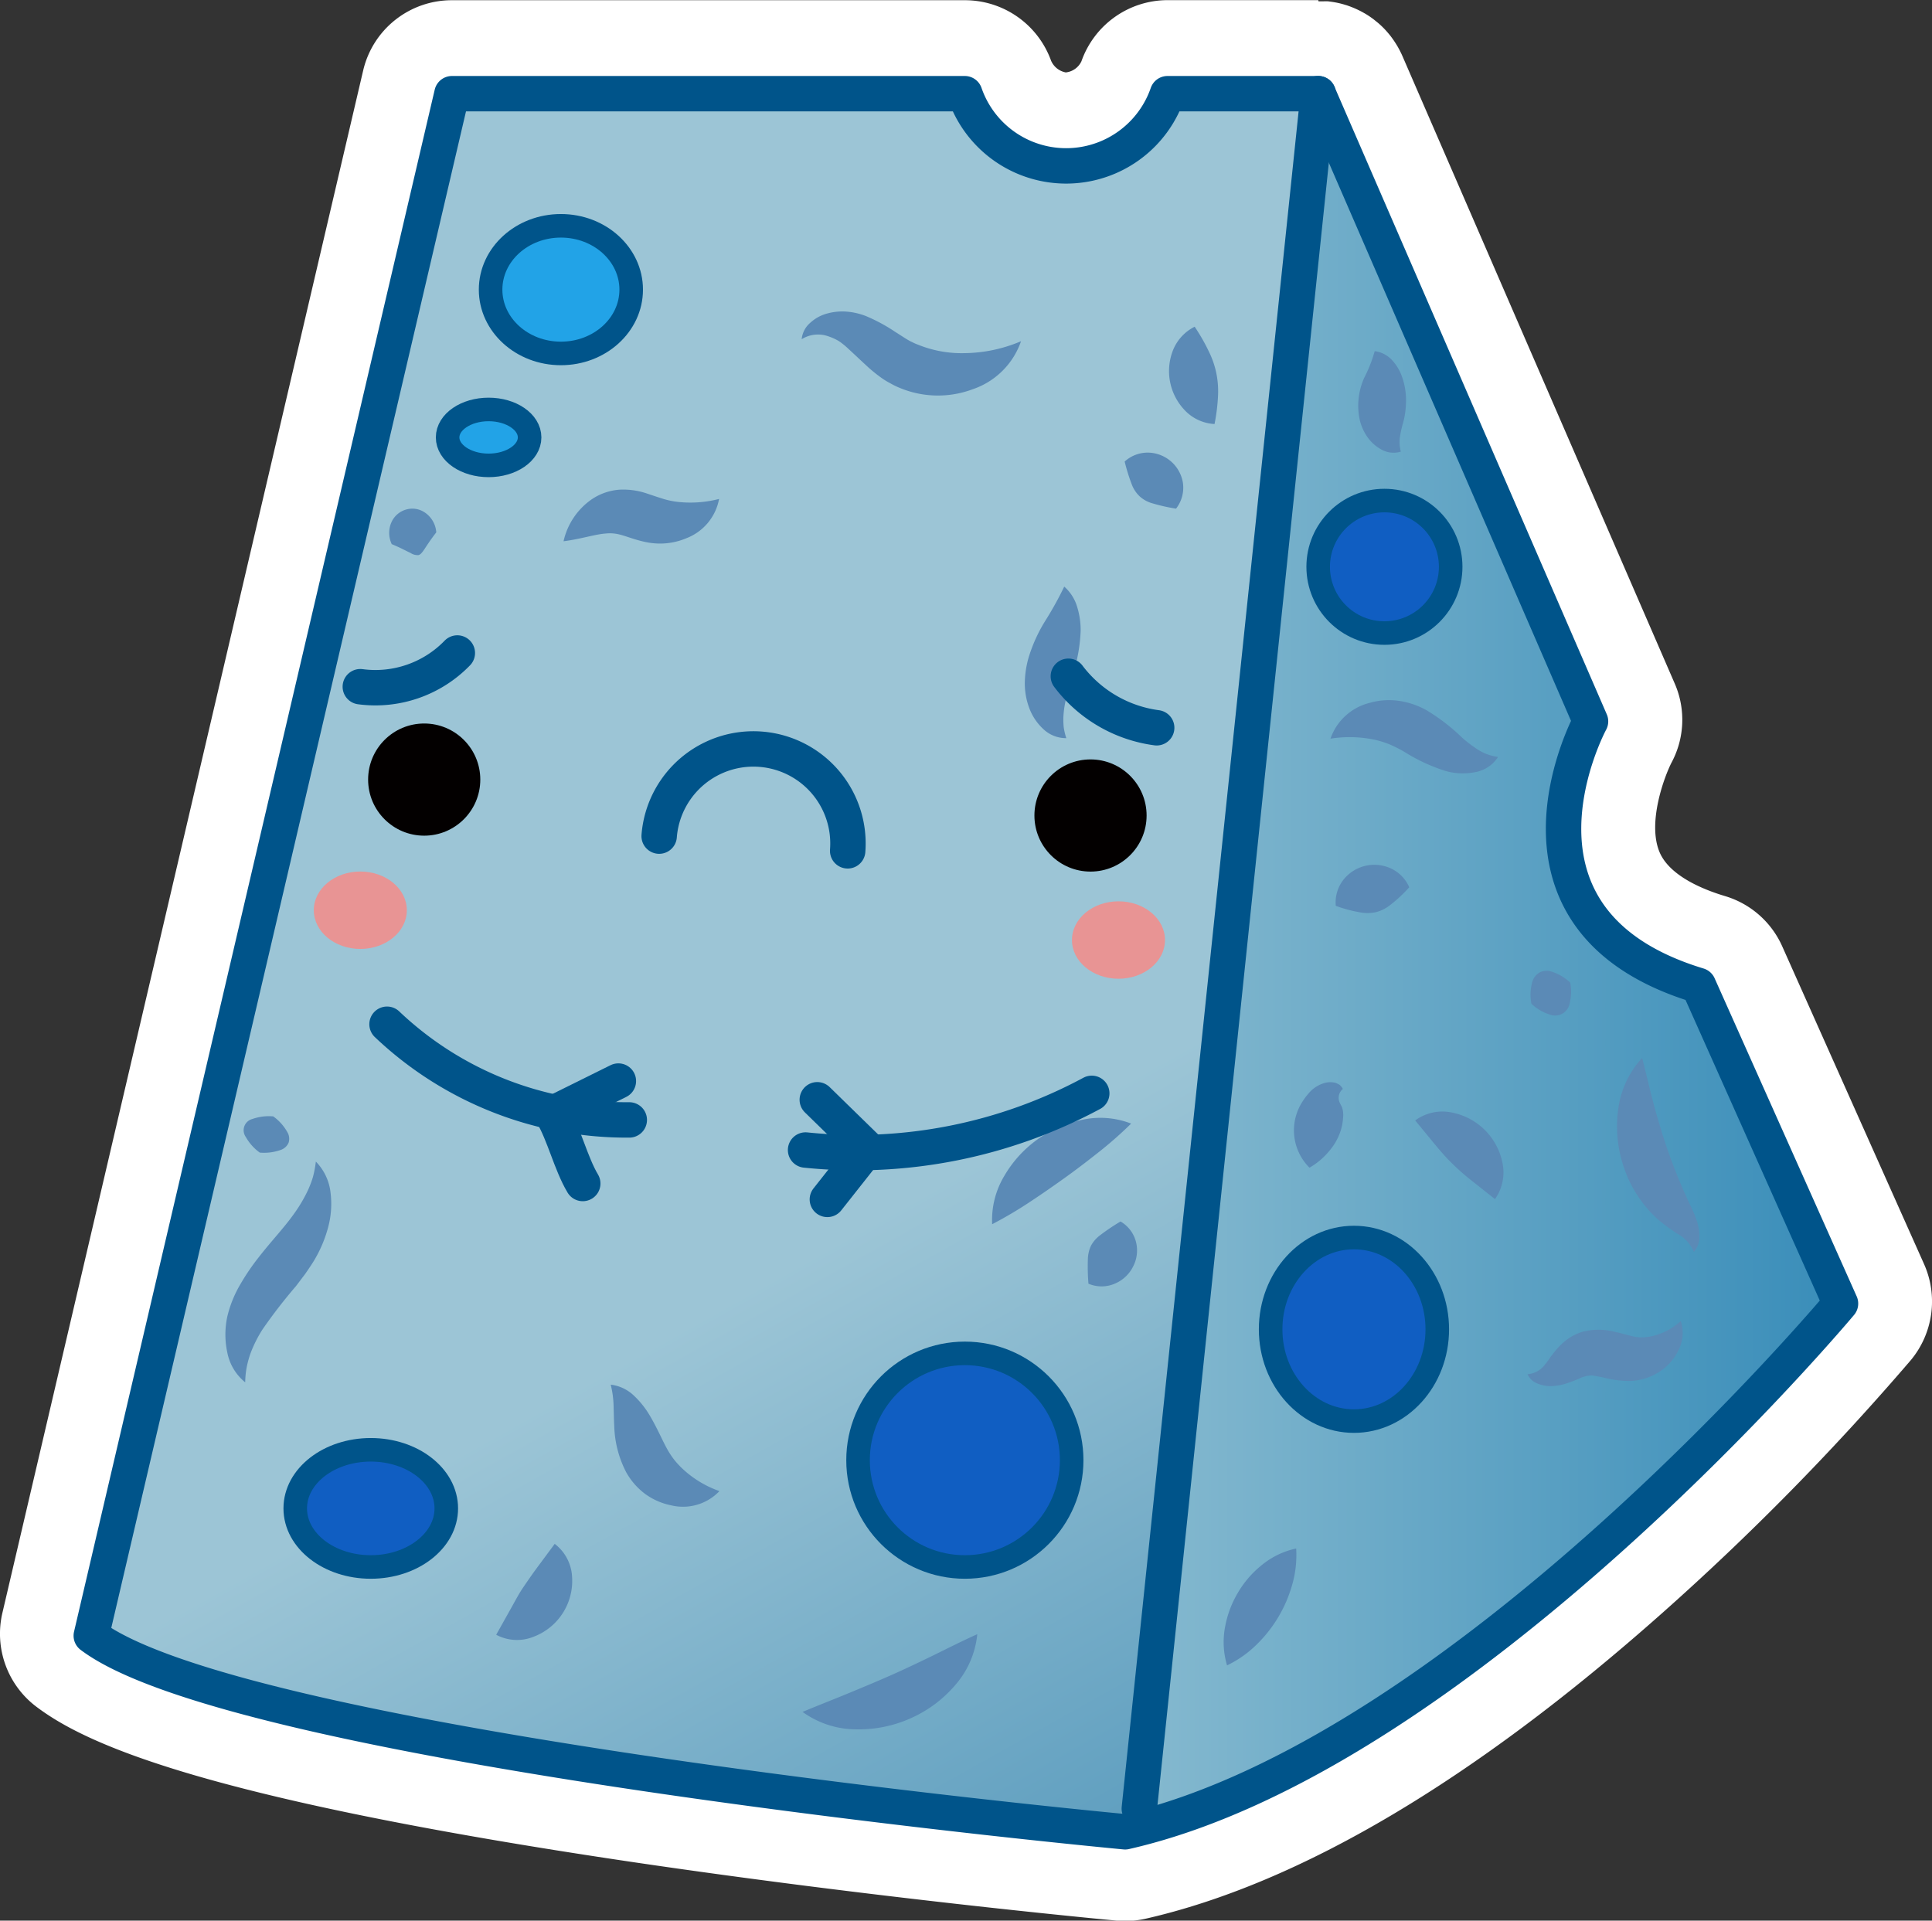 <svg xmlns="http://www.w3.org/2000/svg" xmlns:xlink="http://www.w3.org/1999/xlink" viewBox="0 0 262.47 260.95"><rect x="0" y="0" width="262.47" height="260.95" fill="#333333" stroke="none"/><defs><style>.cls-1{fill:#fff;}.cls-2{fill:url(#Безымянный_градиент_6);}.cls-3{fill:url(#Безымянный_градиент_15);}.cls-4{fill:#22a3e7;}.cls-5{fill:#105ec2;}.cls-6{fill:#030000;}.cls-7{fill:#e89494;}.cls-8{fill:#5b8ab6;}.cls-10,.cls-9{fill:none;stroke:#00548a;stroke-linecap:round;stroke-linejoin:round;}.cls-9{stroke-width:4.81px;}.cls-10{stroke-width:3.2px;}</style><linearGradient id="Безымянный_градиент_6" x1="183.08" x2="278.39" y1="154.15" y2="154.15" gradientUnits="userSpaceOnUse"><stop offset="0" stop-color="#85b9cf"/><stop offset="1" stop-color="#398db9"/></linearGradient><linearGradient id="Безымянный_градиент_15" x1="149.92" x2="194.56" y1="187.24" y2="266.9" gradientUnits="userSpaceOnUse"><stop offset="0" stop-color="#9cc5d6"/><stop offset="1" stop-color="#5e9ebf"/></linearGradient></defs><title>food-blue-cheese-sad</title><g id="Layer_5"><path d="M181.15,279.07c-.24,0-.48,0-.71,0C168,277.88,57.75,267.19,36.25,251a7.41,7.41,0,0,1-2.75-7.6l49-209.51a7.37,7.37,0,0,1,7.21-5.72h69.67a7.42,7.42,0,0,1,7,4.9,7.66,7.66,0,0,0,6.72,4.91,7.58,7.58,0,0,0,6.87-4.86,7.41,7.41,0,0,1,7-5h20.46l.43,0,.3,0,.44.06a8.4,8.4,0,0,1,1,.23l.33.12a8.19,8.19,0,0,1,.89.38l.37.21a7,7,0,0,1,.74.51l.29.23a7.27,7.27,0,0,1,.92.92l.23.31a7.73,7.73,0,0,1,.48.74l.15.28a4.93,4.93,0,0,1,.23.46l37,85.24a7.38,7.38,0,0,1-.28,6.48c0,.06-4.76,9.22-1.81,16.35,1.64,4,5.72,7,12.11,8.92a7.4,7.4,0,0,1,4.61,4.07l19.3,43.21a7.45,7.45,0,0,1-1.09,7.77c-2.15,2.58-53.44,63.39-101.27,74.24A7.56,7.56,0,0,1,181.15,279.07Z" class="cls-1" transform="translate(-28.3 -23.12)"/><path d="M207.39,33.12l.18,0h.11a2,2,0,0,1,.42.08l.07,0a1.83,1.83,0,0,1,.32.14l.12.06.26.18.08.06a2.06,2.06,0,0,1,.29.3l.06.07.18.27.06.13a.31.31,0,0,1,.05.1l37,85.28a2.39,2.39,0,0,1-.1,2.1c0,.11-5.93,11.2-2,20.63,2.24,5.45,7.38,9.42,15.28,11.81a2.4,2.4,0,0,1,1.5,1.32l19.29,43.21a2.41,2.41,0,0,1-.35,2.52c-2.12,2.53-52.37,62.1-98.55,72.57a2.33,2.33,0,0,1-.53.06h-.22C176,273.6,60,262.63,39.26,247a2.38,2.38,0,0,1-.89-2.46L87.37,35a2.4,2.4,0,0,1,2.34-1.85h69.67a2.4,2.4,0,0,1,2.26,1.59,12.61,12.61,0,0,0,11.43,8.22h.06a12.61,12.61,0,0,0,11.53-8.21,2.41,2.41,0,0,1,2.27-1.61h20.46m0-10H186.93a12.42,12.42,0,0,0-11.71,8.3,2.66,2.66,0,0,1-2.13,1.52h0a2.72,2.72,0,0,1-2-1.6,12.44,12.44,0,0,0-11.68-8.21H89.71a12.36,12.36,0,0,0-12.08,9.58l-49,209.51A12.42,12.42,0,0,0,33.23,255c6.47,4.88,21.94,12.38,81.34,21.16,32.26,4.76,62.13,7.6,65.43,7.91.37,0,.76.05,1.15.05a12.57,12.57,0,0,0,2.74-.3c20.9-4.75,44.53-18.72,70.23-41.54a354.29,354.29,0,0,0,33.78-34.37,12.47,12.47,0,0,0,1.81-13l-19.29-43.22a12.39,12.39,0,0,0-7.73-6.81c-3.36-1-7.64-2.89-8.94-6-1.67-4,.66-10.24,1.63-12.14a12.31,12.31,0,0,0,.43-10.77l-37-85.27c-.11-.26-.24-.51-.37-.77l-.23-.42a13.6,13.6,0,0,0-.8-1.23q-.19-.27-.42-.54a11.89,11.89,0,0,0-1.49-1.52l-.56-.45a11.48,11.48,0,0,0-1.2-.81c-.2-.11-.4-.23-.62-.34a13.13,13.13,0,0,0-1.38-.61c-.22-.08-.43-.16-.65-.22a11.52,11.52,0,0,0-1.78-.41l-.57-.08h-.06a5.09,5.09,0,0,0-.55,0c-.2,0-.44,0-.7,0Z" class="cls-1" transform="translate(-28.3 -23.12)"/><path d="M183.08,268.87,207.92,37.05l37.33,85-4.73,8.76.27,5.86,2.34,8.92,3.1,4.2,8.32,5.56,4.54,1.66,19.3,41.37L250.6,231,219.71,252,206.2,262s-9.69,4.79-10.41,5.09-11.72,4.13-11.72,4.13v-2.38" class="cls-2" transform="translate(-28.3 -23.12)"/><path d="M89.85,35.21h69.53l5.79,7.94L172.3,45l5.84-.32,3.7-2,4-4.41,2.26-3,18.77.63L195.05,154.15l-13,117.1-23.81-2.38-47.51-5.57-42-8.66-21.64-5.76-6.46-3.52V243.2l17.09-67.92L87.44,45.48Z" class="cls-3" transform="translate(-28.3 -23.12)"/><ellipse cx="76.07" cy="39" class="cls-4" rx="9.69" ry="9.02"/><ellipse cx="66.49" cy="59.2" class="cls-4" rx="4.93" ry="3.58"/><circle cx="188.08" cy="77.01" r="8.47" class="cls-5"/><ellipse cx="184.54" cy="180.86" class="cls-5" rx="10.72" ry="12.23"/><circle cx="130.99" cy="199.08" r="14.08" class="cls-5"/><ellipse cx="50.41" cy="205.49" class="cls-5" rx="9.91" ry="7.41"/><circle cx="148.15" cy="110.8" r="7.62" class="cls-6"/><circle cx="57.63" cy="105.92" r="7.62" class="cls-6"/><ellipse cx="151.95" cy="127.72" class="cls-7" rx="6.32" ry="5.26"/><ellipse cx="48.95" cy="123.67" class="cls-7" rx="6.32" ry="5.26"/><path d="M137.21,69.21A3.37,3.37,0,0,1,138.35,67a5.48,5.48,0,0,1,2.31-1.28,7.71,7.71,0,0,1,2.67-.26,9.2,9.2,0,0,1,2.63.61,23.21,23.21,0,0,1,4,2.17c.57.35,1.08.7,1.58,1a6.81,6.81,0,0,0,.7.37,5.51,5.51,0,0,0,.7.31,15.76,15.76,0,0,0,6.41,1.18,20.1,20.1,0,0,0,7.66-1.62A10.49,10.49,0,0,1,160.46,76a13.47,13.47,0,0,1-10-.21,9.93,9.93,0,0,1-1.18-.58,10,10,0,0,1-1.12-.67,20.89,20.89,0,0,1-1.83-1.45c-1.09-1-2-1.87-2.81-2.61a10.18,10.18,0,0,0-1.23-1,7.32,7.32,0,0,0-1.47-.67A4.17,4.17,0,0,0,137.21,69.21Z" class="cls-8" transform="translate(-28.3 -23.12)"/><path d="M190.6,67.51a26.12,26.12,0,0,1,2,3.52,12,12,0,0,1,.94,2.78,12.3,12.3,0,0,1,.24,2.92,25.51,25.51,0,0,1-.48,4,6,6,0,0,1-4.11-1.94,7.7,7.7,0,0,1-1.6-7.91A6.1,6.1,0,0,1,190.6,67.51Z" class="cls-8" transform="translate(-28.3 -23.12)"/><path d="M181.09,85.83a4.63,4.63,0,0,1,3.5-1.2,4.89,4.89,0,0,1,4.4,4,4.64,4.64,0,0,1-.92,3.6,25.28,25.28,0,0,1-3.23-.73,4.29,4.29,0,0,1-1.7-.93A4.39,4.39,0,0,1,182.08,89,26,26,0,0,1,181.09,85.83Z" class="cls-8" transform="translate(-28.3 -23.12)"/><path d="M104.86,96.66A9.43,9.43,0,0,1,108.63,91a7.72,7.72,0,0,1,3.85-1.35,10,10,0,0,1,3.79.55l1.26.42.94.3a11,11,0,0,0,2,.4,15.63,15.63,0,0,0,5.52-.41,7.1,7.1,0,0,1-4.45,5.34,9.18,9.18,0,0,1-3.77.72,9.89,9.89,0,0,1-1.93-.24c-.58-.13-1.09-.28-1.54-.42-.89-.29-1.48-.49-1.92-.59a5.36,5.36,0,0,0-1.82-.11C109.1,95.72,107.19,96.36,104.86,96.66Z" class="cls-8" transform="translate(-28.3 -23.12)"/><path d="M81.52,97.05a3.55,3.55,0,0,1,.06-3.18,3.11,3.11,0,0,1,1.93-1.53,3,3,0,0,1,2.44.37,3.55,3.55,0,0,1,1.62,2.74c-.88,1.14-1.29,1.81-1.62,2.3s-.53.72-.8.79a1.73,1.73,0,0,1-1.09-.3C83.52,98,82.84,97.6,81.52,97.05Z" class="cls-8" transform="translate(-28.3 -23.12)"/><path d="M172.88,102.82a5.87,5.87,0,0,1,1.77,2.8,10.64,10.64,0,0,1,.46,3.18,21.28,21.28,0,0,1-.92,5.49c-.42,1.58-.87,2.83-1.15,4.16a13.2,13.2,0,0,0-.28,2.2,11.57,11.57,0,0,0,.05,1.28,9.16,9.16,0,0,0,.35,1.48,4.46,4.46,0,0,1-3.17-1.28,7.39,7.39,0,0,1-1.93-3,9.45,9.45,0,0,1-.53-3.45,13.06,13.06,0,0,1,.49-3.15,20.9,20.9,0,0,1,2.21-4.94A46.82,46.82,0,0,0,172.88,102.82Z" class="cls-8" transform="translate(-28.3 -23.12)"/><path d="M209.05,123.48a7.55,7.55,0,0,1,5.35-4.87,9.45,9.45,0,0,1,4-.26,10.89,10.89,0,0,1,3.74,1.29,26.55,26.55,0,0,1,4.78,3.69,17.07,17.07,0,0,0,2.05,1.57,6.64,6.64,0,0,0,2.85,1.06,4.65,4.65,0,0,1-3.16,2.08,8.71,8.71,0,0,1-3.84-.13,24,24,0,0,1-5.78-2.67,19,19,0,0,0-2-1,12.47,12.47,0,0,0-2.16-.65A16.62,16.62,0,0,0,209.05,123.48Z" class="cls-8" transform="translate(-28.3 -23.12)"/><path d="M215.06,70.83A3.87,3.87,0,0,1,217.37,72a6.47,6.47,0,0,1,1.32,2.09,9.65,9.65,0,0,1,.61,4,11.07,11.07,0,0,1-.47,2.77c-.11.44-.23.91-.32,1.48a5,5,0,0,0,.1,2.14,3.33,3.33,0,0,1-2.65-.29A5.59,5.59,0,0,1,214,82.4a6.78,6.78,0,0,1-1-2.36,9,9,0,0,1-.17-2.2,9.44,9.44,0,0,1,.79-3.36A19.19,19.19,0,0,0,215.06,70.83Z" class="cls-8" transform="translate(-28.3 -23.12)"/><path d="M236.35,159.5a6.57,6.57,0,0,1,.1-2.92,2.23,2.23,0,0,1,1-1.33,2.13,2.13,0,0,1,1.64-.12,6.61,6.61,0,0,1,2.53,1.49,6.61,6.61,0,0,1-.1,2.93,2,2,0,0,1-2.63,1.43A6.46,6.46,0,0,1,236.35,159.5Z" class="cls-8" transform="translate(-28.3 -23.12)"/><path d="M251.39,166.86c.68,2.63,1.16,4.82,1.75,6.93s1.17,4.07,1.87,6,1.43,3.84,2.33,5.79c.38.95,1.06,2.09,1.49,3.45a6.61,6.61,0,0,1,.34,2.19,3.11,3.11,0,0,1-.75,2,4.93,4.93,0,0,0-2.21-2.46,22.7,22.7,0,0,1-2.89-2.16,16.7,16.7,0,0,1-4.35-6.7,17.18,17.18,0,0,1-.85-7.91A12.72,12.72,0,0,1,251.39,166.86Z" class="cls-8" transform="translate(-28.3 -23.12)"/><path d="M235.82,209.83a3.26,3.26,0,0,0,2.38-1.32,10.58,10.58,0,0,0,.73-1c.27-.36.55-.74.92-1.15a8.77,8.77,0,0,1,1.35-1.25,6.83,6.83,0,0,1,2.11-1.05,8.75,8.75,0,0,1,4.33,0c1.1.24,1.89.49,2.4.6a5.09,5.09,0,0,0,1.76.14,7.39,7.39,0,0,0,2.26-.56,8.61,8.61,0,0,0,2.58-1.63,5.11,5.11,0,0,1-.18,3.68,7.18,7.18,0,0,1-2.52,3.07,7.71,7.71,0,0,1-4.1,1.38,13.29,13.29,0,0,1-3.54-.42c-.89-.2-1.39-.27-1.67-.32a4,4,0,0,0-1.86.46c-.45.18-1,.4-1.56.59a7.26,7.26,0,0,1-2,.39,4.55,4.55,0,0,1-2-.33A2.45,2.45,0,0,1,235.82,209.83Z" class="cls-8" transform="translate(-28.3 -23.12)"/><path d="M220.56,175.35a6.25,6.25,0,0,1,5-1.07,8.7,8.7,0,0,1,6.84,6.76,6.29,6.29,0,0,1-1,5l-3.46-2.74a31.19,31.19,0,0,1-2.42-2.16c-.74-.73-1.42-1.5-2.18-2.41Z" class="cls-8" transform="translate(-28.3 -23.12)"/><path d="M209.77,146.19a5,5,0,0,1,1.13-3.65A5.35,5.35,0,0,1,217,141a5,5,0,0,1,2.75,2.67,18.62,18.62,0,0,1-2.52,2.36,5.15,5.15,0,0,1-1.92,1,5.35,5.35,0,0,1-2.17.06A18.76,18.76,0,0,1,209.77,146.19Z" class="cls-8" transform="translate(-28.3 -23.12)"/><path d="M206.2,181.77a7.15,7.15,0,0,1-1.87-6.92,7.26,7.26,0,0,1,.61-1.54,9,9,0,0,1,1.12-1.61,4.39,4.39,0,0,1,2.27-1.46,2.88,2.88,0,0,1,1.4,0,2.43,2.43,0,0,1,.6.31,1.73,1.73,0,0,1,.4.52,1.57,1.57,0,0,0-.51,1.63c.13.42.34.65.44,1a3.36,3.36,0,0,1,.1,1.32,7.47,7.47,0,0,1-.24,1.44,7.62,7.62,0,0,1-1.35,2.68A9.89,9.89,0,0,1,206.2,181.77Z" class="cls-8" transform="translate(-28.3 -23.12)"/><path d="M195,249.39a11.07,11.07,0,0,1-.25-5.32,13.93,13.93,0,0,1,1.71-4.53,13.65,13.65,0,0,1,3.15-3.69,11,11,0,0,1,4.78-2.34,14.61,14.61,0,0,1-.61,5.16,18.18,18.18,0,0,1-4.56,7.69A15,15,0,0,1,195,249.39Z" class="cls-8" transform="translate(-28.3 -23.12)"/><path d="M137.33,255.71c2.41-1,4.45-1.79,6.4-2.6s3.78-1.57,5.61-2.38,3.62-1.66,5.51-2.58,3.83-1.92,6.22-3a12.34,12.34,0,0,1-3,6.92,17,17,0,0,1-6.08,4.52,17.23,17.23,0,0,1-7.42,1.49A12.46,12.46,0,0,1,137.33,255.71Z" class="cls-8" transform="translate(-28.3 -23.12)"/><path d="M163.09,189.45a11.62,11.62,0,0,1,1.64-6.55,16,16,0,0,1,10.51-7.62,11.55,11.55,0,0,1,6.73.5,54.19,54.19,0,0,1-4.7,4.11c-1.48,1.17-2.89,2.24-4.34,3.28s-2.9,2.05-4.47,3.09A56.55,56.55,0,0,1,163.09,189.45Z" class="cls-8" transform="translate(-28.3 -23.12)"/><path d="M176.17,197.53a28.81,28.81,0,0,1-.08-3.29,4.53,4.53,0,0,1,.43-1.88,4.48,4.48,0,0,1,1.27-1.44,28.3,28.3,0,0,1,2.74-1.84,4.5,4.5,0,0,1,2.15,3,4.73,4.73,0,0,1-.47,3.17,4.86,4.86,0,0,1-2.31,2.21A4.54,4.54,0,0,1,176.17,197.53Z" class="cls-8" transform="translate(-28.3 -23.12)"/><path d="M111.27,211.25a5.47,5.47,0,0,1,3.16,1.5,12.09,12.09,0,0,1,2.1,2.62c1.08,1.81,1.76,3.48,2.41,4.63a11.35,11.35,0,0,0,1,1.51,12.1,12.1,0,0,0,1.42,1.47,14.2,14.2,0,0,0,4.68,2.73,6.83,6.83,0,0,1-6.62,1.92,8.89,8.89,0,0,1-3.48-1.54,9.32,9.32,0,0,1-2.6-3,14.47,14.47,0,0,1-1.59-6.18c-.05-.93-.06-1.81-.09-2.71A13.34,13.34,0,0,0,111.27,211.25Z" class="cls-8" transform="translate(-28.3 -23.12)"/><path d="M95.71,245.23l2.11-3.77c.56-1,1-1.84,1.53-2.62s1.07-1.57,1.74-2.49l2.57-3.47a6,6,0,0,1,2.36,4.51,8.11,8.11,0,0,1-5.23,8.11A6,6,0,0,1,95.71,245.23Z" class="cls-8" transform="translate(-28.3 -23.12)"/><path d="M61.61,210.93a6.89,6.89,0,0,1-2.43-4.05,11.63,11.63,0,0,1,0-4.88A15.88,15.88,0,0,1,61,197.53a30.74,30.74,0,0,1,2.48-3.63c1.73-2.22,3.45-4,4.8-5.92a19.68,19.68,0,0,0,1.84-3.12,13.33,13.33,0,0,0,.69-1.81,14.68,14.68,0,0,0,.4-2.11,7.15,7.15,0,0,1,2,4.25,12.23,12.23,0,0,1-.37,4.82A17.52,17.52,0,0,1,71,194.33c-.39.65-.81,1.25-1.22,1.85l-1.27,1.68a71.58,71.58,0,0,0-4.55,5.89,17.43,17.43,0,0,0-1.61,3.2,13.84,13.84,0,0,0-.52,1.85A12.63,12.63,0,0,0,61.61,210.93Z" class="cls-8" transform="translate(-28.3 -23.12)"/><path d="M63.59,179.72a6.61,6.61,0,0,1-1.89-2.11,1.58,1.58,0,0,1,.9-2.46,6.66,6.66,0,0,1,2.82-.35,6.55,6.55,0,0,1,1.9,2.11,1.76,1.76,0,0,1,.19,1.46,1.79,1.79,0,0,1-1.11,1A6.73,6.73,0,0,1,63.59,179.72Z" class="cls-8" transform="translate(-28.3 -23.12)"/><line x1="179.09" x2="154.78" y1="12.72" y2="245.74" class="cls-9"/><path d="M117.85,136.72a12.84,12.84,0,0,1,25.61,2" class="cls-9" transform="translate(-28.3 -23.12)"/><path d="M173.44,115a18,18,0,0,0,12,7" class="cls-9" transform="translate(-28.3 -23.12)"/><path d="M77.25,116.42a15.49,15.49,0,0,0,13.18-4.58" class="cls-9" transform="translate(-28.3 -23.12)"/><path d="M137.74,179.37a67.51,67.51,0,0,0,38.88-7.7" class="cls-9" transform="translate(-28.3 -23.12)"/><path d="M80.88,162.28a47.27,47.27,0,0,0,32.91,13" class="cls-9" transform="translate(-28.3 -23.12)"/><path d="M139.33,172.54l6.81,6.65c-1.86,2.34-3.59,4.56-5.44,6.89" class="cls-9" transform="translate(-28.3 -23.12)"/><path d="M112.31,170l-9,4.46c1.63,2.75,2.53,6.72,4.16,9.46" class="cls-9" transform="translate(-28.3 -23.12)"/><circle cx="131.08" cy="198.39" r="14.51" class="cls-10"/><ellipse cx="183.94" cy="180.61" class="cls-10" rx="11.32" ry="12.47"/><ellipse cx="50.37" cy="204.94" class="cls-10" rx="10.26" ry="7.96"/><circle cx="188.08" cy="77.01" r="9" class="cls-10"/><ellipse cx="76.2" cy="39.35" class="cls-10" rx="9.55" ry="8.67"/><ellipse cx="66.38" cy="59.43" class="cls-10" rx="5.57" ry="3.8"/><path d="M40.7,245.36l49-209.51h69.67a14.57,14.57,0,0,0,27.54,0h20.47l37,85.28s-14.66,27,14.66,35.88l19.3,43.22S227.07,261.57,181.15,272C181.15,272,61.15,260.8,40.7,245.36Z" class="cls-9" transform="translate(-28.3 -23.12)"/></g></svg>